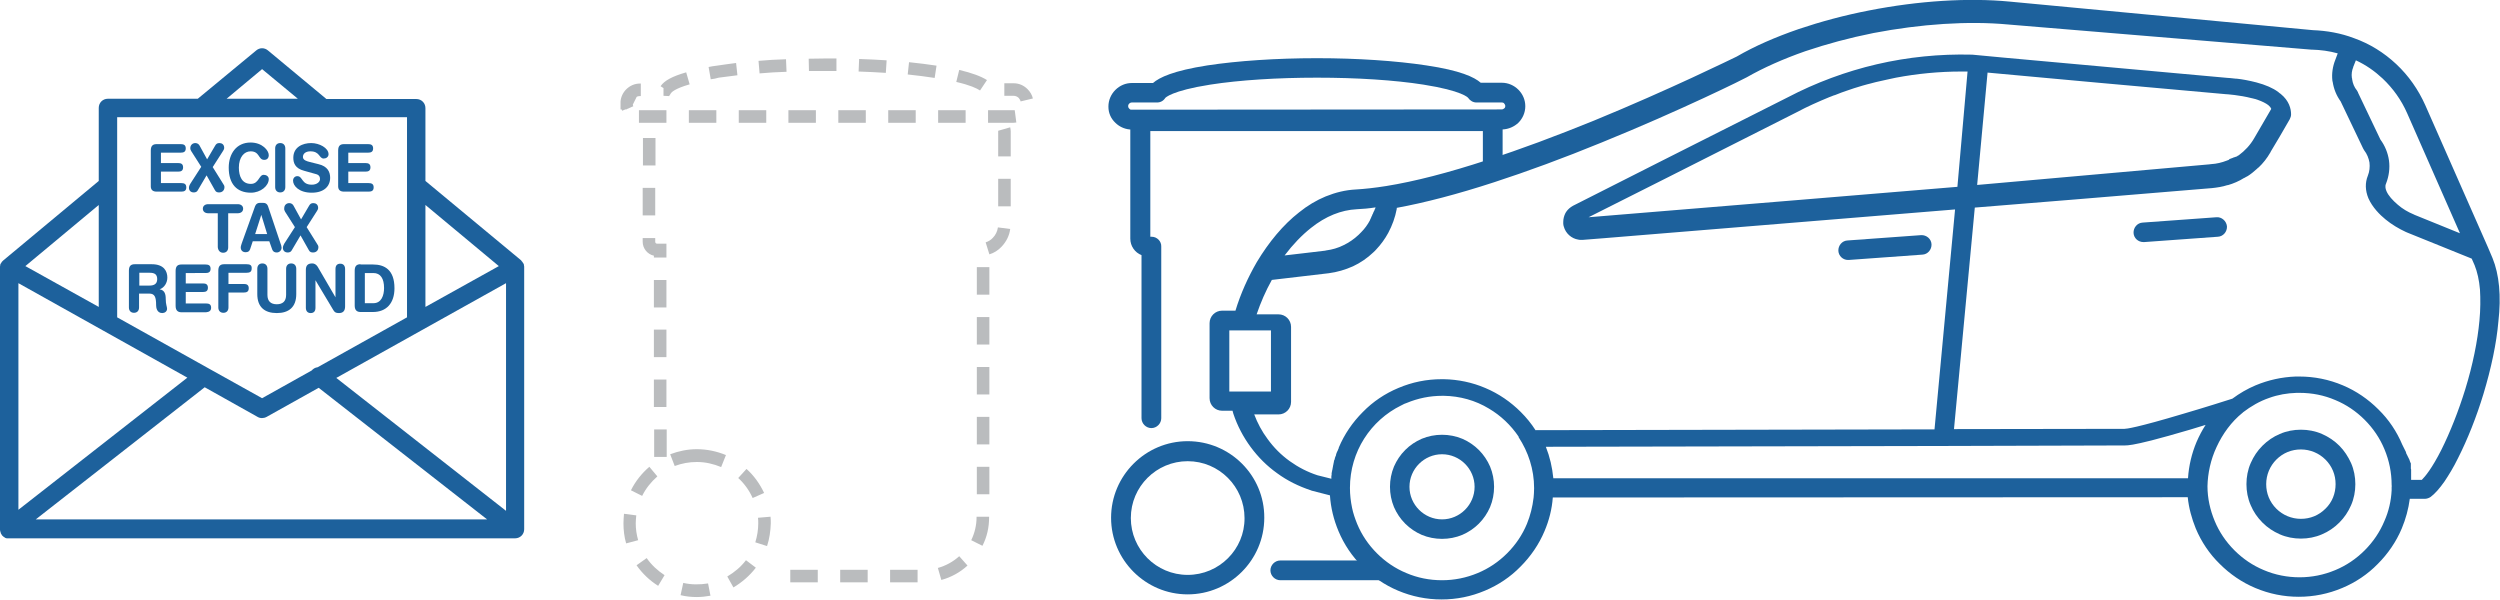 <?xml version="1.0" encoding="utf-8"?>
<!-- Generator: Adobe Illustrator 24.1.0, SVG Export Plug-In . SVG Version: 6.00 Build 0)  -->
<svg version="1.1" id="Gears" xmlns="http://www.w3.org/2000/svg" xmlns:xlink="http://www.w3.org/1999/xlink" x="0px" y="0px"
	 viewBox="0 0 936.7 224.8" style="enable-background:new 0 0 936.7 224.8;" xml:space="preserve">
<style type="text/css">
	.st0{fill:#1D619C;}
	.st1{fill:#BABCBE;}
</style>
<g>
	<g id="Car">
		<path class="st0" d="M692.4,97.4c0.1,0,0.2,0,0.3,0l27.6-2c2-0.1,3.5-1.9,3.4-3.9c-0.1-2-1.9-3.5-3.9-3.4l-27.6,2
			c-2,0.1-3.5,1.9-3.4,3.9C688.9,95.9,690.5,97.4,692.4,97.4z"/>
		<path class="st0" d="M830.4,81.4l-27.6,2c-2,0.1-3.5,1.9-3.4,3.9c0.1,1.9,1.7,3.4,3.7,3.4c0.1,0,0.2,0,0.3,0l27.6-2
			c2-0.1,3.5-1.9,3.4-3.9C834.2,82.8,832.4,81.2,830.4,81.4z"/>
		<path class="st0" d="M876.5,167c-1.9-1.9-4-3.3-6.5-4.4c-2.5-1.1-5.2-1.6-7.9-1.6s-5.4,0.5-7.9,1.6c-2.4,1-4.6,2.5-6.5,4.4
			c-1.9,1.9-3.3,4-4.4,6.5c-1.1,2.5-1.6,5.2-1.6,7.9c0,2.7,0.5,5.4,1.6,7.9c1,2.4,2.5,4.6,4.4,6.5c1.9,1.9,4,3.3,6.5,4.4
			c2.5,1.1,5.2,1.6,7.9,1.6s5.4-0.5,7.9-1.6c2.4-1,4.6-2.5,6.5-4.4c1.9-1.9,3.3-4,4.4-6.5c1.1-2.5,1.6-5.2,1.6-7.9
			c0-2.7-0.5-5.4-1.6-7.9C879.8,171.1,878.4,168.9,876.5,167z M871.3,190.6c-2.5,2.5-5.7,3.8-9.2,3.8c-3.5,0-6.8-1.4-9.2-3.8
			c-2.5-2.5-3.8-5.7-3.8-9.2s1.4-6.8,3.8-9.2c2.5-2.5,5.7-3.8,9.2-3.8c3.5,0,6.8,1.4,9.2,3.8c2.5,2.5,3.8,5.7,3.8,9.2
			C875.1,184.9,873.8,188.2,871.3,190.6z"/>
		<path class="st0" d="M554.1,168.6c-1.8-1.8-3.9-3.2-6.2-4.2c-2.4-1-5-1.5-7.6-1.5s-5.2,0.5-7.6,1.5c-2.3,1-4.4,2.4-6.2,4.2
			c-1.8,1.8-3.2,3.9-4.2,6.2c-1,2.4-1.5,5-1.5,7.6s0.5,5.2,1.5,7.6c1,2.3,2.4,4.4,4.2,6.2c1.8,1.8,3.9,3.2,6.2,4.2
			c2.4,1,5,1.5,7.6,1.5s5.2-0.5,7.6-1.5c2.3-1,4.4-2.4,6.2-4.2c1.8-1.8,3.2-3.9,4.2-6.2c1-2.4,1.5-5,1.5-7.6s-0.5-5.2-1.5-7.6
			C557.3,172.5,555.9,170.4,554.1,168.6z M540.3,194.6c-6.7,0-12.2-5.5-12.2-12.2s5.5-12.2,12.2-12.2s12.2,5.5,12.2,12.2
			S547,194.6,540.3,194.6z"/>
		<path class="st0" d="M933.9,96.7C933.9,96.6,933.8,96.6,933.9,96.7l-1.7-4c0,0,0,0,0,0l-23.5-53.3c-2.6-5.8-6.2-11-10.9-15.4
			c-4.6-4.3-9.9-7.6-15.8-9.7c0,0,0,0,0,0c-5-1.9-10.2-2.8-15.4-3L753,0.6c-15.6-1.5-34.2-0.3-52.6,3.3c-9.3,1.8-18.2,4.2-26.5,7
			c-8.7,3-16.5,6.4-23.2,10.3c-1.7,0.8-25,12.3-53.5,24C582.9,51,569.6,56,557.4,59.9c-14.6,4.8-27.4,8.1-38,9.8c0,0,0,0,0,0
			c-4.4,0.7-8.1,1.1-11.5,1.3c-3.8,0.2-7.5,1.1-11.2,2.6c-3.4,1.4-6.8,3.4-10,6c-5.9,4.6-11.3,11.1-15.8,18.6c0,0,0,0,0,0
			c-3.3,5.7-6.1,11.9-8,18.2h-5c-2.6,0-4.7,2.1-4.7,4.7v28.1c0,2.6,2.1,4.7,4.7,4.7h3.9c0.1,0.4,0.2,0.7,0.3,1.1
			c1.5,4.5,3.7,8.7,6.5,12.5c2.8,3.8,6.1,7.1,9.9,9.8c3.8,2.8,8.1,4.9,12.6,6.4c0.1,0,0.2,0,0.2,0.1l7,1.8c0.3,4.6,1.4,9.1,3.2,13.4
			c2.1,5,5.1,9.5,9,13.3c3.8,3.8,8.3,6.9,13.3,9c5.2,2.2,10.7,3.3,16.3,3.3c5.7,0,11.1-1.1,16.3-3.3c5-2.1,9.5-5.1,13.3-9
			c3.8-3.8,6.9-8.3,9-13.3c1.7-4,2.8-8.3,3.1-12.6l237.9-0.1c0.4,4,1.5,8,3,11.7c2.1,5,5.1,9.5,9,13.3c3.8,3.8,8.3,6.9,13.3,9
			c5.2,2.2,10.7,3.3,16.3,3.3s11.1-1.1,16.3-3.3c5-2.1,9.5-5.1,13.3-9c3.8-3.8,6.9-8.3,9-13.3c1.5-3.6,2.5-7.3,3-11.1l5.6,0
			c0,0,0,0,0,0c0.8,0,1.6-0.3,2.2-0.7c1.6-1.2,3.3-3.1,5.2-5.8c1.6-2.4,3.4-5.3,5.1-8.8c3.5-6.9,6.9-15.4,9.5-24
			c2.9-9.6,4.9-19,5.6-27.2C937.2,110.9,936.4,102.8,933.9,96.7z M881.7,25.2c0,0,0-0.1,0-0.1l1-2.5c3.7,1.7,7,4,10,6.8
			c3.9,3.7,7,8,9.2,13l19.8,45l-17-6.9c0,0,0,0,0,0c-0.1-0.1-0.3-0.1-0.4-0.2c-2-0.8-4.2-2.1-5.9-3.6c-2-1.7-3.5-3.4-4.2-5
			c-0.3-0.7-0.7-1.8-0.2-2.9c1.1-2.8,1.5-5.8,1.1-8.7c-0.4-2.8-1.5-5.5-3.2-7.8l-8.4-17.6l0-0.1c0,0,0,0,0,0l0,0c0,0,0,0,0,0
			c-0.1-0.2-0.3-0.5-0.4-0.7c-1-1.2-1.6-2.7-1.8-4.2c0-0.2,0-0.3-0.1-0.5C881,27.8,881.2,26.4,881.7,25.2z M491.2,85.4
			c5.5-4.4,11.3-6.7,17.1-7c2.2-0.1,4.6-0.3,7.1-0.7c0,0.1,0,0.1-0.1,0.2c0,0,0,0.1,0,0.1c0,0.1,0,0.1-0.1,0.2c0,0.1,0,0.1-0.1,0.2
			c0,0.1-0.1,0.2-0.1,0.3c0,0.1,0,0.1-0.1,0.2c0,0.1,0,0.1-0.1,0.2c0,0.1,0,0.1-0.1,0.2c0,0.1-0.1,0.1-0.1,0.2
			c0,0.1-0.1,0.2-0.1,0.3c0,0.1-0.1,0.1-0.1,0.2c0,0.1,0,0.1-0.1,0.2c0,0.1-0.1,0.1-0.1,0.2c0,0.1-0.1,0.2-0.1,0.3
			c0,0.1-0.1,0.1-0.1,0.2c0,0.1-0.1,0.1-0.1,0.2c0,0.1-0.1,0.1-0.1,0.2c0,0.1-0.1,0.2-0.1,0.3c0,0.1-0.1,0.1-0.1,0.2
			c0,0.1-0.1,0.1-0.1,0.2c0,0.1-0.1,0.1-0.1,0.2c0,0.1-0.1,0.2-0.1,0.2c0,0,0,0.1,0,0.1c-0.9,1.7-2,3.2-3.3,4.5
			c-0.3,0.3-0.7,0.7-1,1c-1.7,1.6-3.6,2.9-5.7,3.9c-2,1-4.1,1.6-6.3,1.9c-0.1,0-0.3,0-0.4,0.1c0,0,0,0,0,0l-7.6,0.9l-7.7,0.9
			C484.5,91.5,487.8,88.1,491.2,85.4z M467.7,146.7h-7.1v-19.9v-3h0.5h7.5h7.6v22.9H467.7z M574.6,186.5c-0.4,3.4-1.2,6.6-2.5,9.8
			c-1.7,4.1-4.2,7.8-7.4,11c-3.2,3.2-6.9,5.7-11,7.4c-4.3,1.8-8.8,2.7-13.4,2.7c-4.7,0-9.2-0.9-13.4-2.7c-4.1-1.7-7.8-4.2-11-7.4
			c-3.2-3.2-5.7-6.9-7.4-11c-0.8-2-1.5-4-1.9-6c-0.5-2.4-0.8-4.9-0.8-7.5c0-13.6,7.8-25.3,19.2-30.9c0.1,0,0.1-0.1,0.2-0.1
			c0.1,0,0.1,0,0.2-0.1c0.5-0.3,1-0.5,1.6-0.7c4.3-1.8,8.8-2.7,13.4-2.7c0.2,0,0.4,0,0.6,0c0,0,0,0,0,0c6,0.1,11.8,1.7,16.9,4.8
			c4.4,2.6,8.2,6.2,11.1,10.5c0,0.1,0,0.1,0,0.2c3.6,5.5,5.8,12,5.8,19.1c0,1.3-0.1,2.5-0.2,3.7
			C574.5,186.5,574.6,186.5,574.6,186.5z M823,165.6c-1.8,4.3-2.9,8.9-3.2,13.6L582,179.2c-0.4-4.1-1.3-8-2.8-11.8l149.1-0.3
			c0,0,0,0,0,0c0,0,0,0,0,0l67.9-0.2c1.2,0,3.3-0.2,10-1.9c3.8-1,8.6-2.3,14.3-4c2-0.6,4-1.2,5.9-1.8
			C825.1,161.2,824,163.3,823,165.6z M896.1,182.5c0,0.2,0,0.5,0,0.7c0,0.2,0,0.4,0,0.5c-0.2,4-1.1,7.9-2.7,11.5
			c-1.7,4.1-4.2,7.8-7.4,11c-3.2,3.2-6.9,5.7-11,7.4c-4.3,1.8-8.8,2.7-13.4,2.7s-9.2-0.9-13.4-2.7c-4.1-1.7-7.8-4.2-11-7.4
			c-3.2-3.2-5.7-6.9-7.4-11c-1.7-4.1-2.7-8.5-2.7-13c0.1-4.9,1.2-10,3.4-14.7c2.3-5,5.6-9.5,9.7-12.8c0.1-0.1,0.2-0.1,0.2-0.2
			c3-2.3,6.3-4.2,9.8-5.4c3.3-1.2,6.8-1.8,10.3-1.9c0,0,0,0,0,0c0.1,0,0.2,0,0.3,0c0,0,0,0,0.1,0c0.2,0,0.5,0,0.7,0
			c4.7,0,9.2,0.9,13.4,2.7c4.1,1.7,7.8,4.2,11,7.4c3.2,3.2,5.7,6.9,7.4,11c1.8,4.3,2.7,8.8,2.7,13.4
			C896.2,182.1,896.1,182.3,896.1,182.5z M929,120.1c-0.7,7.7-2.5,16.6-5.3,25.7c-2.5,8.1-5.7,16.2-9,22.8c-3.5,6.9-6,9.9-7.3,11.2
			l-4,0c0-0.2,0-0.3,0-0.5c0-0.1,0-0.1,0-0.2c0-0.1,0-0.2,0-0.3c0-0.1,0-0.1,0-0.2c0-0.1,0-0.2,0-0.3c0-0.1,0-0.1,0-0.2
			c0-0.1,0-0.2,0-0.3c0-0.1,0-0.2,0-0.2c0-0.1,0-0.2,0-0.3c0-0.1,0-0.2,0-0.2c0-0.1,0-0.2,0-0.3c0-0.1,0-0.1,0-0.2
			c0-0.1,0-0.2,0-0.3c0-0.1,0-0.1,0-0.2c0-0.2,0-0.3-0.1-0.5c0-0.1,0-0.1,0-0.2c0-0.1,0-0.2,0-0.3c0-0.1,0-0.2,0-0.2
			c0-0.1,0-0.2,0-0.2c0-0.1,0-0.2,0-0.2c0-0.1,0-0.2,0-0.2c0-0.1,0-0.2,0-0.2c0-0.1,0-0.2,0-0.2c0-0.1,0-0.2,0-0.2
			c0-0.1,0-0.2-0.1-0.2c0-0.1,0-0.2-0.1-0.2c0-0.1,0-0.2-0.1-0.3c0-0.1-0.1-0.2-0.1-0.3c0-0.1-0.1-0.2-0.1-0.3c0-0.1,0-0.2-0.1-0.2
			c0-0.1,0-0.2-0.1-0.2c0-0.1,0-0.2-0.1-0.2c0-0.1,0-0.2-0.1-0.2c0-0.1,0-0.2-0.1-0.2c0-0.1,0-0.2-0.1-0.2c0-0.1,0-0.2-0.1-0.2
			c0-0.1,0-0.2-0.1-0.2c0-0.1,0-0.2-0.1-0.2c0-0.1,0-0.2-0.1-0.2c0-0.1,0-0.2-0.1-0.2c0-0.1-0.1-0.2-0.1-0.2c0-0.1-0.1-0.3-0.1-0.4
			c0-0.1-0.1-0.2-0.1-0.3c0-0.1-0.1-0.2-0.1-0.2c0-0.1-0.1-0.2-0.1-0.2c0-0.1-0.1-0.2-0.1-0.2c0-0.1-0.1-0.1-0.1-0.2
			c0-0.1-0.1-0.2-0.1-0.2c0-0.1-0.1-0.1-0.1-0.2c0-0.1-0.1-0.2-0.1-0.2c0-0.1-0.1-0.1-0.1-0.2c0-0.1-0.1-0.2-0.1-0.2
			c0-0.1-0.1-0.1-0.1-0.2c0-0.1-0.1-0.2-0.1-0.2c0-0.1-0.1-0.2-0.1-0.2c0-0.1-0.1-0.1-0.1-0.2c-2.1-5-5.1-9.5-9-13.3
			c-3.8-3.8-8.3-6.9-13.3-9c-5.2-2.2-10.7-3.3-16.3-3.3c-0.1,0-0.3,0-0.4,0c0,0,0,0-0.1,0c-0.1,0-0.2,0-0.4,0c0,0-0.1,0-0.1,0
			c-0.1,0-0.3,0-0.4,0c0,0,0,0,0,0c-5.2,0.2-10.2,1.3-15,3.3c-3.1,1.3-6,3-8.7,5c-2.2,0.7-10,3.2-18.2,5.6
			c-17.7,5.3-21.5,5.7-22.2,5.7c0,0,0,0,0,0l-63.9,0.1l7.8-83l37-3l51.9-4.3c1.9-0.2,3.9-0.5,5.7-1.1c0,0,0.1,0,0.1,0
			c0,0,0.1,0,0.1,0c2.1-0.6,4.2-1.5,6.1-2.7c0,0,0,0,0.1,0c0.1-0.1,0.2-0.1,0.3-0.2c0.1,0,0.1-0.1,0.2-0.1c0.1,0,0.1-0.1,0.2-0.1
			c0.1-0.1,0.2-0.1,0.3-0.2c0,0,0,0,0.1,0c1.3-0.8,2.5-1.8,3.6-2.8c0,0,0,0,0,0c0.1-0.1,0.2-0.1,0.2-0.2c0,0,0,0,0.1-0.1
			c0,0,0.1-0.1,0.1-0.1c0.1,0,0.1-0.1,0.2-0.1c0,0,0,0,0,0c1.7-1.6,3.2-3.5,4.4-5.6c0.1-0.1,0.1-0.2,0.2-0.4l3.4-5.7l3.7-6.4
			c0.3-0.6,0.5-1.2,0.5-1.8c0-2.1-0.7-5.1-3.9-7.7c-0.3-0.2-0.6-0.4-0.9-0.7c-2-1.5-4.8-2.7-8.2-3.6c-2.7-0.7-5.4-1.2-7.4-1.4
			c-0.1,0-0.2,0-0.3,0c0,0,0,0,0,0c-1.7-0.2-2.9-0.3-3.2-0.3l-83.9-7.6l-11.7-1.1c-0.1,0-0.2,0-0.2,0c-11.9-0.3-23.9,0.9-35.5,3.6
			c-11.6,2.7-22.9,6.9-33.4,12.4l-47.2,23.8l-33.2,16.8v0v0c-1.1,0.6-2,1.4-2.6,2.3c-0.1,0.1-0.2,0.3-0.3,0.5c0,0,0,0,0,0
			c-0.5,1-0.8,2.1-0.8,3.3c0,0.1,0,0.1,0,0.2c0,0.1,0,0.1,0,0.2c0,0,0,0.1,0,0.1c0,0,0,0.1,0,0.1c0,0.4,0.1,0.8,0.2,1.1
			c0.7,2.6,2.9,4.5,5.4,4.9c0.4,0.1,0.7,0.1,1.1,0.1c0.2,0,0.4,0,0.6,0l7.6-0.6l131.9-10.8l-7.7,82.4l-149.5,0.3
			c-1.6-2.5-3.4-4.7-5.5-6.8c-3.8-3.8-8.3-6.9-13.3-9c-4.9-2.1-10.2-3.2-15.6-3.3c0,0,0,0,0,0c-0.2,0-0.5,0-0.7,0
			c-5.7,0-11.1,1.1-16.3,3.3c-5,2.1-9.5,5.1-13.3,9c-3.8,3.8-6.9,8.3-9,13.3c0,0,0,0.1,0,0.1c0,0.1-0.1,0.2-0.1,0.3
			c0,0.1,0,0.1-0.1,0.2c0,0.1-0.1,0.2-0.1,0.3c0,0.1,0,0.1-0.1,0.2c-0.1,0.1-0.1,0.3-0.2,0.4c0,0.1,0,0.1-0.1,0.2
			c0,0.1-0.1,0.2-0.1,0.3c0,0.1,0,0.1-0.1,0.2c0,0.1-0.1,0.2-0.1,0.3c0,0,0,0.1,0,0.1c0,0.1-0.1,0.3-0.1,0.4c0,0.1,0,0.1-0.1,0.2
			c0,0.1-0.1,0.2-0.1,0.3c0,0.1,0,0.1-0.1,0.2c0,0.1-0.1,0.3-0.1,0.4c0,0,0,0.1,0,0.1c0,0.1-0.1,0.2-0.1,0.3c0,0.1,0,0.1-0.1,0.2
			c0,0.1-0.1,0.2-0.1,0.3c0,0,0,0.1,0,0.1c0,0.1-0.1,0.3-0.1,0.4c0,0.1,0,0.1,0,0.2c0,0.1-0.1,0.2-0.1,0.3c0,0.1,0,0.1,0,0.2
			c0,0.1-0.1,0.2-0.1,0.3c0,0,0,0.1,0,0.1c0,0.1-0.1,0.3-0.1,0.4c0,0.1,0,0.1,0,0.2c0,0.1,0,0.2-0.1,0.3c0,0.1,0,0.1,0,0.2
			c0,0.1-0.1,0.3-0.1,0.4c0,0,0,0.1,0,0.1c0,0.1,0,0.2-0.1,0.3c0,0.1,0,0.1,0,0.2c0,0.1,0,0.2-0.1,0.3c0,0,0,0.1,0,0.1
			c0,0.1,0,0.3-0.1,0.4c0,0.1,0,0.1,0,0.2c0,0.1,0,0.2,0,0.3c0,0.1,0,0.1,0,0.2c0,0.1,0,0.3-0.1,0.4c0,0,0,0.1,0,0.1
			c0,0.1,0,0.2,0,0.4c0,0.1,0,0.1,0,0.2c0,0.1,0,0.2,0,0.3c0,0,0,0.1,0,0.1c0,0,0,0,0,0l-5.2-1.3c-3.7-1.2-7.2-3-10.4-5.3
			c-3.2-2.3-6-5.1-8.3-8.3c-2.1-2.8-3.8-6-5-9.2h9.1c2.6,0,4.7-2.1,4.7-4.7v-28.1c0-2.6-2.1-4.7-4.7-4.7h-8.2
			c1.5-4.4,3.4-8.8,5.7-12.9l21.3-2.5h0c3.1-0.4,6.2-1.3,9.1-2.6c2.8-1.3,5.4-3.1,7.6-5.2c0.4-0.4,0.8-0.7,1.1-1.1
			c1.8-1.9,3.3-4,4.5-6.2c1.5-2.8,2.6-5.8,3.2-9c0,0,0,0,0-0.1l0-0.3c10.4-1.9,22.7-5.1,36.5-9.6c12.3-4,25.9-9,40.3-14.9
			c29.8-12.1,53.9-24.1,54.1-24.3c0.1,0,0.1-0.1,0.2-0.1c6.3-3.6,13.7-6.9,22-9.8c8-2.7,16.5-5,25.5-6.8c17.7-3.4,35.6-4.6,50.5-3.2
			L866,18.6c0.1,0,0.2,0,0.3,0c3.2,0.1,6.4,0.5,9.6,1.4l-0.9,2.4c-1,2.5-1.4,5.2-1.1,7.8c0,0.1,0,0.3,0.1,0.4c0.4,2.7,1.4,5.2,3,7.4
			l8.4,17.6c0.1,0.2,0.3,0.5,0.4,0.7c1.1,1.4,1.7,3,2,4.6c0.2,1.7,0,3.4-0.6,4.9l0,0c-1.1,2.7-1,5.6,0.2,8.5
			c1.5,3.4,4.3,6.2,6.4,7.9c2.3,1.9,5,3.5,7.6,4.7c0.2,0.1,0.5,0.2,0.7,0.3l24,9.7l1.1,2.5c1,2.5,1.7,5.6,2,9.1
			C929.4,112,929.4,115.9,929,120.1z M733.4,70l-58,4.8l-80.2,6.6l29.8-15l48.3-24.4c0,0,0,0,0,0c3.9-2.1,8-3.9,12.1-5.6
			c0.3-0.1,0.6-0.2,0.8-0.3c0.5-0.2,0.9-0.4,1.4-0.5c0.8-0.3,1.6-0.6,2.3-0.9c0.6-0.2,1.1-0.4,1.7-0.6c2-0.7,4.1-1.4,6.2-2
			c0.6-0.2,1.2-0.3,1.8-0.5c0.4-0.1,0.8-0.2,1.2-0.3c1.4-0.4,2.7-0.7,4.1-1c0.3-0.1,0.6-0.1,0.9-0.2c0.6-0.1,1.2-0.3,1.8-0.4
			c0.9-0.2,1.9-0.4,2.8-0.6c8-1.5,16.2-2.3,24.4-2.3c0.4,0,0.7,0,1.1,0c0.1,0,0.2,0,0.3,0c0.3,0,0.6,0,0.8,0c0.1,0,0.1,0,0.2,0
			L733.4,70z M740.8,69.3l3.9-42.1l41.5,3.8l47.9,4.3c0,0,0.1,0,0.1,0c0,0,4.9,0.3,9.5,1.5c0,0,0.1,0,0.1,0c0.1,0,0.2,0.1,0.3,0.1
			c0,0,0.1,0,0.1,0c0.1,0,0.2,0.1,0.3,0.1c0,0,0.1,0,0.1,0c0.1,0,0.2,0.1,0.3,0.1c0,0,0,0,0.1,0c0.1,0,0.2,0.1,0.3,0.1c0,0,0,0,0,0
			c0.1,0,0.2,0.1,0.3,0.1c0,0,0,0,0,0c0.1,0,0.2,0.1,0.3,0.1c0,0,0,0,0,0c1.7,0.6,3.1,1.3,4,2c0,0,0,0,0,0c0,0,0.1,0.1,0.1,0.1
			c0.5,0.4,0.8,0.8,1,1.3l-3.2,5.5l-3.2,5.5c-1.5,2.6-3.5,4.7-5.8,6.4c0,0,0,0,0,0c-0.1,0-0.1,0.1-0.2,0.1c0,0,0,0-0.1,0
			c-0.1,0.1-0.1,0.1-0.2,0.2c0,0,0,0,0,0c-0.1,0-0.1,0.1-0.2,0.1c0,0,0,0,0,0c-0.1,0-0.1,0.1-0.2,0.1c0,0,0,0-0.1,0
			c-0.1,0-0.1,0.1-0.2,0.1c0,0,0,0-0.1,0c-0.1,0-0.1,0.1-0.2,0.1c0,0,0,0-0.1,0c-0.1,0-0.1,0.1-0.2,0.1c0,0-0.1,0-0.1,0
			c-0.1,0-0.2,0.1-0.2,0.1c0,0,0,0,0,0c-0.1,0-0.2,0.1-0.2,0.1c0,0,0,0,0,0c-0.1,0-0.2,0.1-0.3,0.1c0,0,0,0,0,0
			c-0.1,0-0.2,0.1-0.3,0.1c0,0,0,0,0,0c0,0,0,0,0,0c-0.1,0-0.1,0.1-0.2,0.1c0,0-0.1,0-0.1,0c0,0-0.1,0-0.2,0.1c0,0-0.1,0-0.1,0.1
			c0,0-0.1,0-0.1,0.1c0,0,0,0,0,0c0,0-0.1,0-0.1,0.1c0,0,0,0,0,0c-0.3,0.1-0.5,0.2-0.8,0.3c0,0,0,0,0,0c-1.8,0.7-3.8,1.2-5.8,1.3
			l-0.8,0.1L740.8,69.3z"/>
	</g>
	<g id="Can_1_">
		<path class="st0" d="M445,165.3c-15.8,0-28.7,12.9-28.7,28.7c0,15.8,12.9,28.7,28.7,28.7c15.8,0,28.7-12.9,28.7-28.7
			C473.8,178.2,460.9,165.3,445,165.3z M445,215.4c-11.8,0-21.3-9.6-21.3-21.3c0-11.8,9.6-21.3,21.3-21.3c11.8,0,21.3,9.6,21.3,21.3
			C466.4,205.8,456.8,215.4,445,215.4z"/>
		<g id="Can">
			<path class="st0" d="M515.8,210h-36.1c-2,0-3.7,1.7-3.7,3.7c0,2,1.7,3.7,3.7,3.7h48.4C523.6,215.7,519.4,213.2,515.8,210z"/>
			<path class="st0" d="M431.5,88.7H431l0-39.6h124.6v16.1c2.5-0.8,4.9-1.6,7.4-2.4V48.5c2.2-0.1,4.3-1,5.9-2.5
				c1.6-1.6,2.6-3.8,2.6-6.2c0-2.3-0.9-4.5-2.6-6.2c-1.6-1.6-3.8-2.6-6.2-2.6c0,0,0,0,0,0l-7.9,0c-2.4-2.1-7.6-4.6-20.4-6.5
				c-11.2-1.7-25.8-2.7-40.9-2.7c0,0-0.1,0-0.1,0c-15.2,0-29.8,1-41,2.7c-12.8,2-18,4.5-20.4,6.6l-7.9,0c-2.3,0-4.5,0.9-6.2,2.6
				c-1.6,1.6-2.6,3.8-2.6,6.2c0,0,0,0.1,0,0.1c0,2.3,0.9,4.4,2.6,6c1.4,1.4,3.3,2.3,5.3,2.5c0.1,0,0.2,0,0.3,0h0l0,40.9
				c0,2.8,1.7,5.2,4.2,6.2v61.1c0,2,1.7,3.7,3.7,3.7c2,0,3.7-1.7,3.7-3.7V92.4C435.2,90.4,433.5,88.7,431.5,88.7z M423.8,41.1
				c-0.3,0-0.5-0.2-0.7-0.4c-0.1-0.1-0.4-0.4-0.4-0.9c0,0,0-0.1,0-0.1c0-0.4,0.2-0.7,0.4-0.9c0.1-0.1,0.5-0.4,0.9-0.4l9.5,0
				c1.3,0,2.4-0.6,3.1-1.7c0,0,2.2-2.7,16.9-5c10.9-1.7,25.1-2.6,39.9-2.6c0,0,0.1,0,0.1,0c14.8,0,29,0.9,39.8,2.6
				c14.6,2.3,16.8,4.9,16.8,5c0.7,1,1.8,1.7,3.1,1.7h0l9.5,0c0.5,0,0.8,0.2,0.9,0.4c0.1,0.1,0.4,0.5,0.4,0.9c0,0.5-0.2,0.8-0.4,0.9
				c-0.1,0.1-0.5,0.4-0.9,0.4L423.8,41.1z"/>
		</g>
	</g>
</g>
<g>
	<path class="st0" d="M196.4,100l-1.3,0.1L196.4,100c0,0,0-0.1,0-0.1c0-0.2-0.1-0.4-0.1-0.6c0,0,0-0.1,0-0.1c0-0.2-0.1-0.3-0.2-0.5
		c0,0,0-0.1-0.1-0.1c-0.1-0.2-0.2-0.3-0.3-0.5c0,0-0.1-0.1-0.1-0.1c-0.1-0.1-0.2-0.2-0.3-0.4c0,0-0.1-0.1-0.1-0.1l-35.8-29.7V40.5
		c0-1.9-1.5-3.4-3.4-3.4h-33.7l-21.9-18.2c-1.3-1.1-3.1-1.1-4.4,0L74.1,37H40.4c-1.9,0-3.4,1.5-3.4,3.4v27.4L1.2,97.6
		c0,0-0.1,0.1-0.1,0.1C1,97.8,0.9,97.9,0.8,98c0,0-0.1,0.1-0.1,0.1c-0.1,0.2-0.2,0.3-0.3,0.5c0,0,0,0.1-0.1,0.1
		c-0.1,0.1-0.1,0.3-0.2,0.4c0,0,0,0.1,0,0.1C0.1,99.5,0,99.7,0,99.9c0,0,0,0.1,0,0.2c0,0.1,0,0.1,0,0.2v97.8c0,0.1,0,0.1,0,0.2
		c0,0,0,0.1,0,0.1c0,0.2,0,0.4,0.1,0.6l0,0.1c0.1,0.2,0.1,0.4,0.2,0.6c0,0,0,0.1,0,0.1c0.1,0.2,0.2,0.4,0.3,0.5c0,0,0,0.1,0.1,0.1
		c0,0,0,0,0,0.1c0.1,0.1,0.1,0.2,0.2,0.2c0,0,0,0,0,0c0.1,0.1,0.2,0.2,0.3,0.3c0,0,0.1,0,0.1,0.1c0.1,0,0.1,0.1,0.2,0.1
		c0,0,0.1,0,0.1,0.1c0.1,0,0.1,0.1,0.2,0.1l0.1,0.1c0.1,0,0.2,0.1,0.2,0.1c0,0,0.1,0,0.1,0c0.1,0,0.2,0.1,0.3,0.1c0,0,0.1,0,0.1,0
		c0.1,0,0.2,0,0.3,0c0,0,0.1,0,0.1,0c0.1,0,0.2,0,0.4,0H193c1.9,0,3.4-1.5,3.4-3.4v-97.8C196.4,100.2,196.4,100.1,196.4,100z
		 M159.4,76.8l27.5,22.9L159.4,115V76.8z M98.2,25.9L111.6,37H84.9L98.2,25.9z M43.9,43.9H121c0,0,0.1,0,0.1,0h31.4v75l-33.5,18.7
		c-0.9,0.1-1.7,0.6-2.2,1.2l-18.6,10.4L78.1,138c0,0,0,0,0,0l-34.2-19.1V43.9z M37,76.8V115L9.5,99.7L37,76.8z M6.9,106.1l63.3,35.4
		L6.9,191V106.1z M13.4,194.6l63.3-49.5l19.8,11.1c1,0.6,2.3,0.6,3.4,0l19.5-10.9l63.1,49.3H13.4z M189.6,191.4l-63.6-49.8
		l31.7-17.7c0,0,0,0,0,0l31.9-17.8V191.4z M194.9,99.3C194.9,99.3,194.9,99.3,194.9,99.3L194.9,99.3L194.9,99.3z"/>
	<path class="st0" d="M58.7,71.8h9.2c1.1,0,1.9-0.3,1.9-1.6c0-1.3-0.8-1.6-1.9-1.6h-7.6v-4.3h6.5c1,0,1.8-0.3,1.8-1.6
		c0-1.3-0.8-1.6-1.8-1.6h-6.5v-3.9h7.4c1.1,0,1.9-0.3,1.9-1.6c0-1.3-0.8-1.6-1.9-1.6h-9c-1.4,0-2.2,0.6-2.2,2.4v13.1
		C56.4,71.2,57.3,71.8,58.7,71.8z"/>
	<path class="st0" d="M70.8,70.4c0,1,0.7,1.7,1.8,1.7c0.6,0,1.2-0.2,1.5-0.8l3.3-5.6l3.1,5.5c0.4,0.8,1,0.9,1.6,0.9c1.1,0,2-0.7,2-2
		c0-0.5-0.2-0.8-0.6-1.4l-3.8-6.1l3.9-6.1c0.2-0.3,0.4-0.7,0.4-1.1c0-1.3-0.9-1.8-1.8-1.8c-0.8,0-1.2,0.3-1.6,1l-3,5.1l-2.8-5.1
		c-0.2-0.4-0.7-1-1.6-1c-1.1,0-1.9,0.8-1.9,1.9c0,0.5,0.2,0.9,0.4,1.2l3.7,5.8l-4,6.2C70.9,69.5,70.8,69.9,70.8,70.4z"/>
	<path class="st0" d="M94,72.2c3.7,0,6.7-2.6,6.7-5.1c0-1-0.9-1.6-1.9-1.6c-1.8,0-1.8,3.4-4.8,3.4c-3.3,0-4.5-2.8-4.5-6.1
		c0-3.9,2-6.1,4.4-6.1c3.5,0,2.8,3.2,5.1,3.2c1.1,0,1.7-0.7,1.7-1.8c0-1.7-2.4-4.7-6.8-4.7c-5.4,0-8.2,4.3-8.2,9.4
		C85.7,69,88.8,72.2,94,72.2z"/>
	<path class="st0" d="M105,72.1c1.2,0,1.9-0.8,1.9-2V55.6c0-1.2-0.7-2-1.9-2c-1.2,0-1.9,0.8-1.9,2v14.5
		C103.1,71.3,103.8,72.1,105,72.1z"/>
	<path class="st0" d="M116.8,69.2c-3.9,0-3.3-3.2-5.4-3.2c-0.9,0-1.6,0.7-1.6,1.7c0,1.9,2.2,4.5,7,4.5c4.6,0,6.9-2.4,6.9-5.6
		c0-2.1-0.9-4.3-4.4-5.1l-3.2-0.8c-1.2-0.3-2.6-0.7-2.6-1.9c0-1.2,1-2.1,2.8-2.1c3.6,0,3.2,2.7,5,2.7c0.9,0,1.8-0.6,1.8-1.6
		c0-2.4-3.5-4.2-6.5-4.2c-3.2,0-6.7,1.5-6.7,5.5c0,1.9,0.6,4,4.1,4.9l4.3,1.2c1.3,0.3,1.6,1.1,1.6,1.9
		C119.9,68.1,118.8,69.2,116.8,69.2z"/>
	<path class="st0" d="M128.9,71.8h9.2c1.1,0,1.9-0.3,1.9-1.6c0-1.3-0.8-1.6-1.9-1.6h-7.6v-4.3h6.5c1,0,1.8-0.3,1.8-1.6
		c0-1.3-0.8-1.6-1.8-1.6h-6.5v-3.9h7.4c1.1,0,1.9-0.3,1.9-1.6c0-1.3-0.8-1.6-1.9-1.6h-9c-1.4,0-2.2,0.6-2.2,2.4v13.1
		C126.6,71.2,127.5,71.8,128.9,71.8z"/>
	<path class="st0" d="M83.6,94.7c1.2,0,1.9-0.8,1.9-2V79.9h3.6c1.1,0,2-0.6,2-1.7c0-1.1-0.9-1.7-2-1.7H78c-1.1,0-2,0.6-2,1.7
		c0,1.1,0.9,1.7,2,1.7h3.6v12.7C81.7,93.8,82.4,94.7,83.6,94.7z"/>
	<path class="st0" d="M102,93.5c0.3,0.8,0.9,1.1,1.7,1.1c1,0,1.8-0.8,1.8-1.8c0-0.4-0.2-1.2-0.4-1.6l-4.6-13.7
		c-0.4-1.3-1.2-1.5-2.1-1.5h-0.9c-0.9,0-1.5,0.3-1.9,1.2l-5,13.9c-0.1,0.4-0.4,1.1-0.4,1.6c0,1.1,0.7,1.8,1.8,1.8
		c0.9,0,1.4-0.3,1.7-1.1l1-3h6.2L102,93.5z M95.6,87.7l2.3-7.2h0l2.2,7.2H95.6z"/>
	<path class="st0" d="M106.8,79.3l3.7,5.8l-4,6.2c-0.4,0.7-0.5,1.1-0.5,1.6c0,1,0.7,1.7,1.8,1.7c0.6,0,1.2-0.2,1.5-0.8l3.3-5.6
		l3.1,5.5c0.4,0.8,1,0.9,1.6,0.9c1.1,0,2-0.7,2-2c0-0.5-0.2-0.8-0.6-1.4l-3.8-6.1l3.9-6.1c0.2-0.3,0.4-0.7,0.4-1.1
		c0-1.3-0.9-1.8-1.8-1.8c-0.8,0-1.2,0.3-1.6,1l-3,5.1l-2.8-5.1c-0.2-0.4-0.7-1-1.6-1c-1.1,0-1.9,0.8-1.9,1.9
		C106.4,78.5,106.6,78.9,106.8,79.3z"/>
	<path class="st0" d="M62.7,104c0-2.3-1.2-5-5.8-5h-6.4c-1.4,0-2.2,0.6-2.2,2.4v13.8c0,1.2,0.7,2,1.9,2s1.9-0.8,1.9-2v-5.2h3.8
		c2.1,0,2.6,1.3,2.6,4.4c0,0.7,0.2,2.9,2.3,2.9c0.9,0,1.8-0.6,1.8-1.6c0-0.8-0.5-1.6-0.5-3.7c0-1.8-0.4-3.3-2.3-3.6v0
		C61.6,107.8,62.7,105.9,62.7,104z M56,107h-3.8v-4.8h3.9c1.7,0,2.8,0.5,2.8,2.4C58.9,106.6,57.4,107,56,107z"/>
	<path class="st0" d="M79.1,115.3c0-1.3-0.8-1.6-1.9-1.6h-7.6v-4.3h6.5c1,0,1.8-0.3,1.8-1.6c0-1.3-0.8-1.6-1.8-1.6h-6.5v-3.9H77
		c1.1,0,1.9-0.3,1.9-1.6c0-1.3-0.8-1.6-1.9-1.6h-9c-1.4,0-2.2,0.6-2.2,2.4v13.1c0,1.8,0.9,2.4,2.2,2.4h9.2
		C78.3,116.9,79.1,116.5,79.1,115.3z"/>
	<path class="st0" d="M92.4,99H84c-1.4,0-2.2,0.6-2.2,2.4v13.8c0,1.2,0.7,2,1.9,2c1.2,0,1.9-0.8,1.9-2v-5.6h5.8c1,0,1.8-0.3,1.8-1.6
		c0-1.3-0.8-1.6-1.8-1.6h-5.8v-4.2h6.8c1.1,0,1.9-0.3,1.9-1.6C94.4,99.3,93.6,99,92.4,99z"/>
	<path class="st0" d="M109.1,98.7c-1.2,0-1.9,0.8-1.9,2v9.8c0,2.4-1.3,3.5-3.5,3.5c-2.2,0-3.5-1.1-3.5-3.5v-9.8c0-1.2-0.7-2-1.9-2
		c-1.2,0-1.9,0.8-1.9,2v9.5c0,4.9,2.8,7.1,7.3,7.1c4.5,0,7.3-2.2,7.3-7.1v-9.5C111,99.5,110.3,98.7,109.1,98.7z"/>
	<path class="st0" d="M117,98.7c-1.6,0-2.4,0.7-2.4,2.4v14.2c0,1.3,0.7,2,1.8,2c1.1,0,1.8-0.6,1.8-2v-10.3h0l6.7,11.2
		c0.5,0.8,0.9,1.1,2.1,1.1c1.6,0,2.3-0.9,2.3-2.5v-14c0-1.3-0.7-2-1.8-2c-1.1,0-1.8,0.6-1.8,2v10.6h0l-6.7-11.5
		C118.4,99,117.7,98.7,117,98.7z"/>
	<path class="st0" d="M135.1,99c-1.4,0-2.2,0.6-2.2,2.4v13.1c0,1.8,0.9,2.4,2.2,2.4h4.6c5.1,0,8.1-3.3,8.1-8.9c0-7-3.8-8.9-8-8.9
		H135.1z M143.9,107.9c0,2.8-1,5.7-4,5.7h-3.2v-11.3h3.2C142.6,102.3,143.9,104.4,143.9,107.9z"/>
</g>
<g>
	<path class="st1" d="M261.1,223.7c-2,0-4.1-0.2-6.1-0.7l1-4.6c3,0.7,6.2,0.7,9.3,0.2l0.9,4.6C264.5,223.5,262.8,223.7,261.1,223.7z
		 M274.8,220.1l-2.3-4.1c2.7-1.6,5.1-3.6,7-6.1l3.7,2.8C280.9,215.7,278,218.2,274.8,220.1z M246.6,219.5c-3.2-2-5.9-4.6-8.1-7.7
		l3.8-2.7c1.8,2.6,4.1,4.7,6.7,6.4L246.6,219.5z M343.8,218.2h-10.3v-4.7h10.3V218.2z M325.1,218.2h-10.3v-4.7h10.3V218.2z
		 M306.4,218.2h-10.3v-4.7h10.3V218.2z M352.7,217.3l-1.3-4.5c2.9-0.8,5.7-2.3,8-4.4l3.1,3.5C359.8,214.4,356.4,216.3,352.7,217.3z
		 M287.4,204.6l-4.4-1.4c0.7-2.3,1.1-4.7,1.1-7.1c0-0.7,0-1.4-0.1-2.1l4.7-0.4c0.1,0.8,0.1,1.7,0.1,2.5
		C288.7,199,288.3,201.9,287.4,204.6z M368.1,204.5l-4.2-2.1c1.3-2.7,2-5.6,2-8.6v-0.2h4.7v0.2C370.6,197.6,369.8,201.2,368.1,204.5
		z M234.6,203.6c-0.7-2.4-1-5-1-7.5c0-1.2,0.1-2.4,0.2-3.6l4.6,0.6c-0.1,1-0.2,2-0.2,3c0,2.1,0.3,4.2,0.9,6.3L234.6,203.6z
		 M282,186.6c-1.3-2.9-3.1-5.4-5.4-7.5l3.1-3.4c2.8,2.5,5,5.6,6.6,9L282,186.6z M240.6,185.8l-4.2-2.1c1.7-3.4,4-6.3,6.9-8.8l3,3.6
		C243.9,180.6,242,183,240.6,185.8z M370.6,185.2H366v-10.3h4.7V185.2z M270.2,175c-2.9-1.2-5.9-1.9-9.1-1.9c0,0,0,0,0,0
		c-2.9,0-5.6,0.5-8.3,1.5l-1.7-4.4c3.2-1.2,6.5-1.9,10-1.9c0,0,0,0,0,0c3.8,0,7.5,0.8,10.9,2.2L270.2,175z M370.6,166.5H366v-10.3
		h4.7V166.5z M249.7,152.5h-4.7v-10.3h4.7V152.5z M370.6,147.8H366v-10.3h4.7V147.8z M249.7,133.8h-4.7v-10.3h4.7V133.8z
		 M370.6,129.1H366v-10.3h4.7V129.1z M249.7,115.2h-4.7v-10.3h4.7V115.2z M370.6,110.4H366v-10.3h4.7V110.4z M249.7,96.5h-4.7v-0.7
		c-2.4-0.5-4.2-2.7-4.2-5.2v-1.4h4.7v1.4c0,0.4,0.3,0.7,0.7,0.7h3.5V96.5z M370.7,95.3l-1.4-4.5c1-0.3,2-0.9,2.7-1.7
		c1-1,1.7-2.4,1.9-3.9l4.6,0.6c-0.3,2.5-1.5,4.8-3.2,6.6C374,93.8,372.4,94.8,370.7,95.3z M245.5,80.7h-4.7V70.4h4.7V80.7z
		 M378.7,77.3H374V67h4.7V77.3z M240.9,62l0-10.3h4.7l0,10.3H240.9z M378.7,58.6H374v-9.4c0-0.1,0-0.1,0-0.2l4.5-1.3
		c0.1,0.5,0.2,1,0.2,1.5V58.6z"/>
	<g>
		<path class="st1" d="M239.4,46l0-4.7l10.3,0l0,4.7L239.4,46z M258.1,46l0-4.7l10.3,0l0,4.7L258.1,46z M276.8,46l0-4.7l10.3,0
			l0,4.7L276.8,46z M295.4,46l0-4.7l10.3,0l0,4.7L295.4,46z M314.1,46l0-4.7l10.3,0l0,4.7L314.1,46z M332.8,46l0-4.7l10.3,0l0,4.7
			L332.8,46z M351.5,46l0-4.7l10.3,0l0,4.7L351.5,46z M370.2,46v-4.7l9.6,0c0.1,0,0.2,0,0.4,0l0.6,4.6c-0.3,0-0.7,0.1-1,0.1
			L370.2,46z M233.1,41.5c-0.1-0.2-0.1-0.4-0.2-0.5h-0.4l0-2.3c0,0,0-0.1,0-0.1l0-0.5c0.1-1.7,0.9-3.4,2.1-4.6
			c1.4-1.4,3.2-2.2,5.2-2.2l0.3,0v4.7h-0.4c-0.5,0-0.9,0.1-1.3,0.4h0.1l-1.4,2.8c0,0.2,0.1,0.4,0.2,0.6l-2.5,1.1V41h-0.5L233.1,41.5
			z M382.4,38c-0.1-0.5-0.4-0.9-0.7-1.3c-0.5-0.5-1.2-0.8-1.9-0.8l-3.5,0l0-4.7l3.5,0c2,0,3.8,0.8,5.2,2.2c1,1,1.7,2.2,2,3.5
			L382.4,38z M248.6,35.9l0-2.9l-1.1-0.7c1.4-2.1,4.4-3.7,9.6-5.2l1.3,4.5c-5.6,1.6-6.8,3-7,3.3l-0.7,1.1L248.6,35.9z M367.2,33.9
			c-1.2-0.8-3.7-2-8.9-3.2l1.1-4.5c4.7,1.1,8.2,2.4,10.4,3.8L367.2,33.9z M266.3,29.7l-0.8-4.6c1-0.2,2.1-0.4,3.1-0.5
			c2.2-0.3,4.7-0.7,7.2-1l0.5,4.6c-2.5,0.3-4.8,0.6-7,0.9C268.3,29.4,267.3,29.6,266.3,29.7z M350.2,29.2c-3.1-0.5-6.5-0.9-10.1-1.3
			l0.5-4.6c3.7,0.4,7.2,0.8,10.3,1.3L350.2,29.2z M284.6,27.5l-0.4-4.7c3.3-0.3,6.8-0.5,10.3-0.6l0.2,4.7
			C291.3,27,287.9,27.2,284.6,27.5z M331.9,27.3c-3.3-0.2-6.7-0.4-10.2-0.5l0.2-4.7c3.5,0.1,7,0.3,10.3,0.5L331.9,27.3z M303.1,26.6
			L303,22c2.2,0,4.5-0.1,6.8-0.1l0.1,0c1.2,0,2.3,0,3.5,0l0,4.7c-1.1,0-2.3,0-3.4,0l-0.1,0C307.6,26.6,305.3,26.6,303.1,26.6z"/>
	</g>
	<rect x="245.1" y="160.9" class="st1" width="4.7" height="10.3"/>
</g>
</svg>
